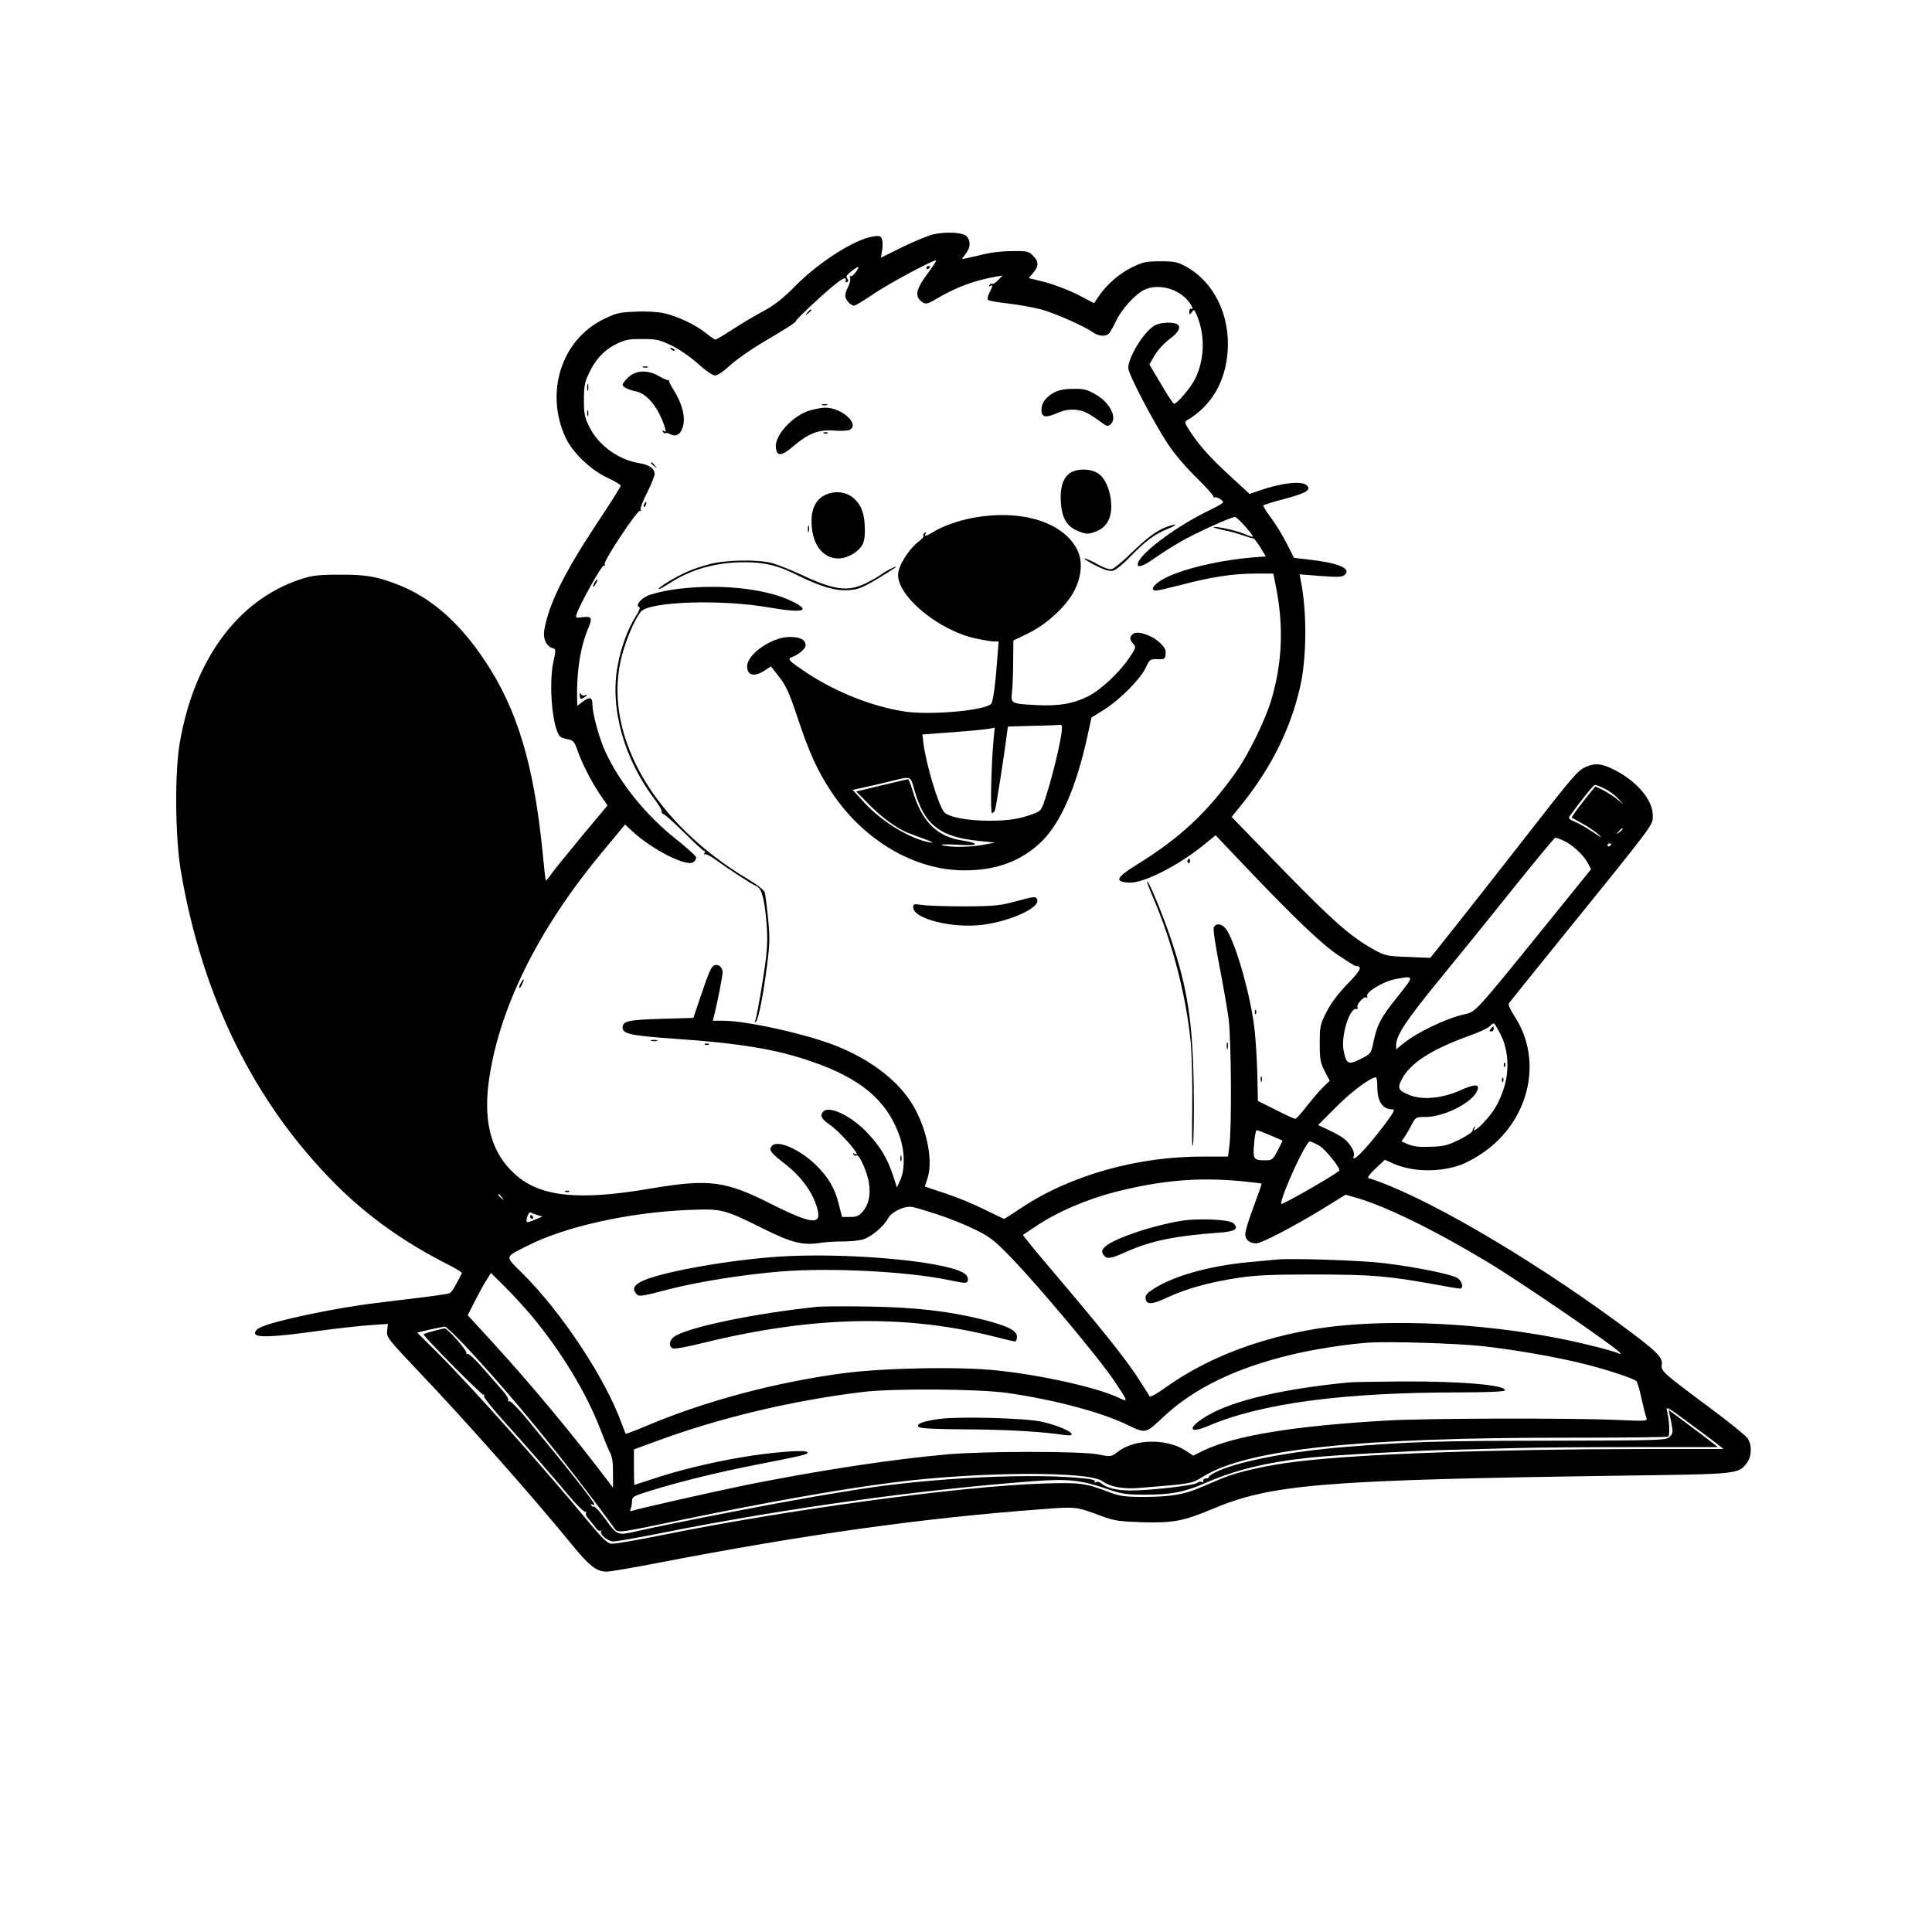 <?xml version="1.0" standalone="no"?>
<!DOCTYPE svg PUBLIC "-//W3C//DTD SVG 20010904//EN"
 "http://www.w3.org/TR/2001/REC-SVG-20010904/DTD/svg10.dtd">
<svg version="1.0" xmlns="http://www.w3.org/2000/svg"
 width="1024pt" height="1024pt" viewBox="0 0 1024 1024"
 preserveAspectRatio="xMidYMid meet">

<g transform="translate(0,1024) scale(0.1,-0.1)"
fill="#000000" stroke="none">
<path d="M4947 8998 c-26 -6 -99 -36 -163 -67 l-115 -57 6 38 c4 20 4 47 0 59
-6 18 -13 21 -45 16 -96 -13 -286 -133 -414 -262 -67 -68 -112 -103 -170 -134
-44 -23 -117 -67 -163 -97 -46 -30 -87 -54 -91 -54 -4 0 -27 16 -51 35 -55 44
-150 89 -222 105 -33 7 -95 11 -151 8 -86 -3 -104 -8 -171 -41 -222 -110 -310
-388 -199 -627 38 -80 131 -169 219 -211 40 -19 73 -38 73 -43 0 -6 -58 -98
-130 -206 -170 -257 -252 -424 -275 -559 -8 -46 10 -85 43 -96 19 -5 19 -9 5
-73 -27 -126 -3 -372 40 -399 5 -3 24 -9 40 -12 25 -5 33 -14 47 -56 23 -67
74 -168 121 -237 l39 -57 -132 -158 c-72 -87 -145 -177 -162 -200 -16 -24 -31
-41 -33 -40 -2 2 -10 73 -18 158 -46 457 -133 748 -303 1004 -132 200 -281
332 -450 401 -119 48 -179 59 -322 58 -117 0 -145 -4 -212 -26 -326 -109 -557
-421 -634 -858 -29 -160 -26 -507 5 -689 114 -669 391 -1229 822 -1660 168
-168 366 -309 599 -426 39 -20 70 -39 68 -43 -33 -67 -54 -102 -66 -107 -8 -3
-71 -12 -141 -21 -69 -8 -180 -22 -246 -30 -224 -27 -550 -96 -618 -131 -18
-9 -27 -21 -25 -31 5 -23 98 -19 328 13 96 13 220 27 276 31 l100 7 -4 -36
c-4 -34 3 -43 160 -209 254 -266 611 -670 807 -910 104 -128 141 -158 198
-158 15 0 134 20 263 45 786 152 1409 239 2043 286 181 14 180 14 317 -37 64
-24 94 -28 208 -32 165 -5 223 5 373 68 316 134 580 156 2189 179 604 8 603 8
648 66 27 34 29 95 5 131 -9 14 -96 85 -192 156 -258 192 -269 201 -263 236 5
40 -26 70 -234 223 -490 359 -1043 679 -1321 765 -8 2 8 23 37 50 l50 47 49
-22 c103 -44 247 -45 359 -3 26 10 75 37 109 60 247 168 324 487 173 721 -26
41 -38 67 -32 74 5 7 114 143 243 302 545 674 519 639 519 694 0 81 -85 181
-204 241 -65 33 -101 37 -149 16 -44 -19 -62 -39 -332 -386 -131 -168 -296
-378 -366 -466 l-128 -161 -118 5 c-112 4 -121 6 -183 40 -122 68 -217 152
-484 426 l-268 276 54 67 c156 194 258 400 309 622 35 153 37 401 3 566 l-6
31 113 -9 c97 -7 115 -6 128 8 34 34 -41 63 -207 81 l-63 7 -39 76 c-21 42
-58 103 -83 136 -25 33 -43 63 -41 66 2 3 51 19 110 34 117 31 145 48 121 72
-25 26 -133 14 -252 -27 l-52 -18 -92 85 c-110 100 -169 165 -219 240 -35 53
-36 57 -18 67 128 76 202 204 213 366 13 190 -73 365 -219 446 -47 26 -63 29
-138 29 -76 0 -93 -4 -150 -32 -68 -33 -135 -92 -177 -154 l-24 -36 -84 44
c-47 24 -125 54 -174 67 l-88 22 23 28 c31 35 30 61 -1 91 -22 23 -32 25 -112
24 -57 0 -119 -8 -175 -23 -49 -12 -88 -20 -88 -18 0 2 9 15 20 29 23 30 26
62 6 88 -16 23 -106 29 -179 13z m-27 -203 c-69 -92 -75 -129 -27 -159 14 -9
28 -5 65 17 107 64 204 100 321 121 l35 6 -24 -25 c-12 -13 -26 -22 -31 -20
-4 3 -11 0 -15 -6 -4 -8 -3 -9 4 -5 16 10 15 1 -4 -36 -9 -17 -12 -34 -7 -38
4 -4 54 -13 110 -19 56 -7 134 -21 172 -31 77 -22 224 -87 270 -119 34 -25 74
-27 91 -6 7 9 23 38 36 65 28 60 102 142 149 164 71 34 176 8 230 -56 24 -28
34 -55 17 -44 -4 2 -8 -4 -8 -15 0 -19 1 -19 13 -3 11 16 14 14 27 -18 44
-105 41 -232 -9 -335 -24 -48 -96 -133 -112 -133 -5 0 -36 47 -69 104 l-62
104 28 49 c16 27 51 65 79 86 52 38 65 69 35 81 -27 10 -84 7 -112 -8 -55 -28
-142 -167 -142 -227 0 -30 129 -278 208 -399 32 -50 95 -124 151 -179 53 -52
95 -99 93 -104 -1 -4 1 -6 6 -3 5 3 19 -2 32 -11 23 -16 22 -17 -75 -65 -181
-90 -365 -232 -365 -280 0 -19 35 -6 93 36 34 24 95 62 136 86 78 45 265 130
287 130 11 0 94 -91 94 -104 0 -3 -20 3 -44 14 -45 19 -156 43 -163 36 -3 -2
22 -9 54 -16 32 -6 78 -19 103 -28 25 -9 48 -16 52 -15 4 2 20 -20 37 -46 l30
-50 -67 -5 c-205 -18 -407 -70 -492 -124 -42 -28 -53 -52 -22 -52 9 0 69 14
132 30 158 42 278 60 392 60 l97 0 11 -56 c46 -219 37 -423 -25 -624 -33 -105
-119 -280 -182 -369 -153 -217 -298 -352 -531 -496 -107 -67 -116 -88 -39 -93
76 -5 262 89 401 203 l59 48 170 -179 c250 -262 392 -398 483 -459 45 -30 85
-55 90 -55 37 -1 28 -21 -44 -95 -51 -53 -89 -104 -112 -150 -33 -65 -35 -76
-35 -165 0 -84 3 -102 26 -147 l27 -51 -37 -36 c-20 -19 -58 -65 -86 -100 -27
-36 -54 -65 -60 -66 -5 0 -52 21 -104 48 l-94 47 -3 145 c-2 80 -9 187 -15
238 -19 165 -89 419 -142 515 -22 40 -62 51 -74 20 -4 -9 10 -100 30 -202 20
-102 42 -229 49 -281 14 -106 17 -581 4 -673 l-7 -57 -127 0 c-352 2 -710 -99
-972 -274 -46 -31 -85 -56 -88 -56 -2 0 -48 22 -101 48 -53 27 -147 66 -208
86 l-111 37 15 47 c31 100 -10 283 -92 406 -78 118 -217 222 -389 291 -155 63
-478 135 -603 135 l-55 0 7 28 c16 60 45 208 45 228 0 27 -22 46 -43 38 -17
-6 -29 -33 -80 -184 l-32 -95 -171 -5 c-173 -5 -204 -12 -204 -46 0 -34 44
-43 270 -59 349 -24 546 -56 734 -122 258 -89 396 -205 462 -389 30 -80 32
-181 6 -238 l-18 -40 -21 65 c-30 90 -67 152 -134 223 -86 92 -207 150 -237
113 -17 -20 -8 -38 33 -66 62 -42 187 -188 133 -155 -7 4 -8 3 -4 -5 4 -6 12
-9 17 -5 13 8 58 -93 65 -149 9 -62 -2 -111 -32 -147 -21 -25 -33 -30 -68 -30
l-43 0 -17 67 c-20 84 -56 144 -121 208 -86 84 -205 136 -234 101 -18 -21 -7
-36 75 -99 77 -61 133 -135 160 -213 38 -111 -10 -110 -241 6 -242 122 -327
133 -640 80 -381 -65 -583 -43 -715 76 -122 110 -167 265 -141 479 49 385 256
810 595 1219 l129 156 41 -38 c107 -98 288 -189 322 -161 8 6 14 17 14 24 0 7
-49 52 -110 100 -158 126 -293 293 -370 458 -33 70 -70 204 -70 254 0 39 -15
42 -54 12 l-26 -20 -1 28 c-4 153 17 285 60 386 23 54 17 63 -39 55 -27 -4
-30 -2 -24 16 14 47 133 261 144 258 6 -1 9 2 5 8 -9 14 175 291 188 283 6 -3
7 -1 3 5 -4 6 11 47 34 91 22 44 40 89 40 99 0 28 -30 49 -80 57 -111 17 -219
95 -267 194 -24 48 -28 68 -28 141 0 71 4 94 26 140 36 77 80 124 146 157 48
23 69 27 140 26 75 0 90 -4 156 -36 41 -20 102 -63 139 -97 39 -35 75 -60 88
-60 13 0 46 22 79 53 32 29 102 79 157 112 162 96 194 117 194 126 0 4 55 58
122 119 111 100 148 124 140 91 -1 -7 2 -10 8 -6 8 5 8 11 0 20 -8 9 -2 19 25
39 19 15 35 24 35 21 0 -14 -33 -54 -41 -49 -5 3 -6 -2 -3 -10 3 -8 -2 -28
-10 -45 -9 -16 -16 -38 -16 -47 0 -22 28 -54 47 -54 7 0 50 26 95 57 73 51
317 183 339 183 4 0 -14 -29 -41 -65z m3585 -2735 c23 -11 54 -34 71 -52 l29
-32 -34 28 c-18 15 -52 36 -74 48 l-41 20 -23 -28 c-64 -78 -105 -135 -102
-138 2 -1 27 -15 54 -30 28 -15 66 -40 85 -57 27 -23 20 -21 -26 10 -34 23
-78 48 -98 56 -32 14 -35 18 -24 33 77 104 124 162 132 162 5 0 28 -9 51 -20z
m95 -214 c0 -2 -8 -10 -17 -17 -16 -13 -17 -12 -4 4 13 16 21 21 21 13z m-316
-60 c44 -18 108 -76 131 -119 l18 -34 -228 -282 c-390 -482 -382 -473 -443
-487 -98 -21 -260 -100 -331 -160 l-31 -26 0 24 c0 50 54 131 218 332 94 115
272 334 394 487 123 153 227 279 231 279 4 0 23 -6 41 -14z m256 -20 c0 -3 -4
-8 -10 -11 -5 -3 -10 -1 -10 4 0 6 5 11 10 11 6 0 10 -2 10 -4z m-1133 -809
c-87 -108 -108 -146 -128 -243 -12 -58 -14 -60 -68 -87 -65 -33 -76 -27 -90
47 -14 77 32 226 68 218 7 -1 9 2 6 8 -9 14 34 62 48 53 6 -3 7 -1 3 5 -12 21
80 78 147 92 105 20 105 21 14 -93z m548 -203 c40 -79 46 -192 15 -284 -26
-77 -51 -120 -104 -177 -36 -40 -66 -58 -50 -30 4 7 3 9 -2 4 -5 -5 -9 -14 -9
-20 0 -7 -31 -28 -70 -47 -59 -30 -82 -36 -150 -38 -58 -3 -92 1 -119 12 l-38
16 22 32 c11 18 28 48 37 66 16 30 20 32 72 32 93 1 235 71 267 132 23 44 -4
46 -89 8 -91 -41 -194 -51 -261 -26 -65 25 -71 37 -47 84 44 87 158 160 358
232 51 18 100 41 109 51 9 10 20 17 23 14 4 -2 20 -29 36 -61z m-655 -274 c0
-79 28 -120 81 -120 15 0 5 -18 -47 -87 -96 -127 -177 -208 -158 -158 7 17
-18 61 -50 88 -11 10 -48 31 -80 46 l-60 28 95 95 c79 80 183 158 212 158 4 0
7 -23 7 -50z m-568 -257 c35 -15 64 -27 65 -28 2 -1 -10 -25 -25 -53 -26 -49
-29 -52 -67 -52 -61 0 -65 6 -58 88 3 40 9 72 14 72 4 0 36 -12 71 -27z m260
-55 c33 -19 117 -123 106 -133 -25 -24 -308 -186 -308 -176 0 45 131 331 152
331 6 0 28 -10 50 -22z m-417 -188 c60 -6 110 -12 112 -13 1 -2 -18 -56 -42
-121 -25 -65 -45 -131 -45 -147 0 -30 23 -49 59 -49 27 0 194 87 350 182 l123
76 62 -18 c148 -43 402 -166 677 -331 180 -107 717 -475 718 -492 1 -4 -7 -4
-16 2 -10 5 -72 23 -139 39 -482 121 -1109 155 -1504 81 -296 -55 -552 -159
-755 -305 -51 -36 -81 -52 -83 -44 -3 7 -35 58 -72 114 -73 107 -173 233 -437
544 -91 107 -163 195 -161 197 2 1 30 20 63 42 118 80 275 147 432 187 239 60
433 77 658 56z m-3914 -87 c13 -16 12 -17 -3 -4 -17 13 -22 21 -14 21 2 0 10
-8 17 -17z m2309 -90 c58 -19 146 -54 196 -79 79 -38 103 -57 190 -146 152
-158 467 -533 554 -663 69 -103 71 -108 23 -85 -114 55 -403 120 -645 146
-204 22 -606 14 -823 -15 -358 -48 -727 -147 -1038 -278 -59 -25 -109 -44
-111 -42 -1 2 -11 27 -21 54 -85 237 -317 588 -524 794 -97 96 -99 86 24 148
200 102 539 177 852 190 180 7 189 5 398 -99 154 -76 209 -90 305 -75 30 4 83
8 118 7 34 0 81 4 103 10 44 12 112 68 135 111 18 36 88 69 129 62 17 -3 77
-21 135 -40z m-2122 -3 l27 -8 -39 -16 c-21 -10 -40 -15 -43 -13 -8 9 9 57 19
51 5 -3 22 -10 36 -14z m-33 -531 c155 -185 291 -408 365 -599 22 -58 47 -118
55 -133 10 -19 15 -55 14 -105 l0 -77 -22 29 c-189 250 -399 503 -613 738
l-135 147 37 73 c20 39 47 90 61 111 l25 40 70 -69 c39 -38 103 -108 143 -155z
m-360 -151 c248 -263 527 -603 793 -966 29 -41 -2 -43 357 31 463 96 865 167
1140 201 443 56 1025 59 1097 6 43 -31 111 -44 201 -36 275 22 272 22 334 60
236 145 817 207 1946 206 279 0 513 2 519 6 10 7 6 92 -8 142 -5 19 17 6 112
-65 66 -48 135 -100 154 -115 l35 -28 -415 0 c-812 -1 -1511 -26 -1840 -66
-157 -18 -320 -55 -399 -88 -34 -14 -88 -37 -121 -51 -85 -37 -158 -48 -295
-49 -100 0 -130 4 -180 23 -134 51 -158 54 -355 48 -436 -14 -1349 -137 -2030
-275 -129 -26 -247 -46 -261 -44 -20 2 -49 31 -115 110 -239 290 -627 724
-800 897 l-113 112 67 16 c37 8 72 15 79 16 6 1 50 -41 98 -91z m5405 -13
c177 -20 393 -58 540 -95 120 -30 258 -76 273 -90 5 -4 17 -45 27 -91 10 -46
22 -93 26 -103 7 -18 2 -19 -152 -12 -244 11 -1016 9 -1224 -3 -496 -29 -806
-80 -971 -159 l-55 -27 -34 23 c-103 69 -273 68 -366 -3 -35 -27 -35 -27 -107
-13 -96 17 -592 17 -792 0 -295 -26 -676 -84 -1067 -162 -161 -33 -579 -127
-606 -137 -12 -5 -14 -2 -9 11 4 10 7 28 7 41 0 22 10 27 98 54 151 47 350 96
547 135 275 54 285 57 285 68 0 16 -179 3 -351 -26 -166 -28 -344 -72 -473
-116 -50 -16 -91 -30 -93 -30 -2 0 -3 42 -3 94 l0 94 123 45 c330 122 716 214
1087 259 161 20 615 17 770 -5 244 -35 494 -101 631 -167 103 -49 99 -50 193
38 162 153 384 261 681 332 119 29 295 56 410 64 112 7 470 -4 605 -19z"/>
<path d="M4910 8819 c0 -5 5 -7 10 -4 6 3 10 8 10 11 0 2 -4 4 -10 4 -5 0 -10
-5 -10 -11z"/>
<path d="M4279 8583 c-13 -16 -12 -17 4 -4 9 7 17 15 17 17 0 8 -8 3 -21 -13z"/>
<path d="M3557 8389 c7 -7 15 -10 18 -7 3 3 -2 9 -12 12 -14 6 -15 5 -6 -5z"/>
<path d="M3408 8293 c6 -2 18 -2 25 0 6 3 1 5 -13 5 -14 0 -19 -2 -12 -5z"/>
<path d="M3331 8241 c-17 -16 -31 -34 -31 -40 0 -12 28 -26 73 -36 59 -12 121
-92 152 -194 5 -18 4 -22 -5 -16 -9 6 -11 4 -6 -4 5 -7 10 -10 13 -7 3 3 14 1
25 -5 31 -17 57 -1 68 42 14 50 -5 121 -49 191 -16 25 -28 49 -25 52 2 3 1 4
-2 1 -4 -2 -26 7 -49 20 -60 36 -123 34 -164 -4z"/>
<path d="M3112 8185 c0 -16 2 -22 5 -12 2 9 2 23 0 30 -3 6 -5 -1 -5 -18z"/>
<path d="M5588 8160 c-45 -24 -68 -55 -68 -93 0 -39 22 -43 82 -17 38 16 65
21 100 18 44 -5 63 -14 146 -74 18 -13 25 -14 37 -4 40 33 -1 116 -79 160 -42
25 -62 30 -116 29 -45 0 -77 -6 -102 -19z"/>
<path d="M4358 8093 c6 -2 18 -2 25 0 6 3 1 5 -13 5 -14 0 -19 -2 -12 -5z"/>
<path d="M4297 8066 c-90 -24 -190 -130 -185 -195 4 -52 29 -51 93 4 80 68
133 89 215 83 37 -3 75 -1 84 4 55 31 -46 120 -133 117 -14 0 -48 -6 -74 -13z"/>
<path d="M3112 8050 c0 -14 2 -19 5 -12 2 6 2 18 0 25 -3 6 -5 1 -5 -13z"/>
<path d="M4368 7943 c7 -3 16 -2 19 1 4 3 -2 6 -13 5 -11 0 -14 -3 -6 -6z"/>
<path d="M3450 7786 c0 -2 8 -10 18 -17 15 -13 16 -12 3 4 -13 16 -21 21 -21
13z"/>
<path d="M5667 7730 c-35 -28 -50 -81 -44 -156 6 -84 34 -127 94 -150 41 -16
50 -16 86 -3 57 19 87 66 87 134 0 69 -25 139 -62 170 -39 33 -122 35 -161 5z"/>
<path d="M4362 7610 c-45 -28 -65 -79 -60 -155 7 -107 62 -175 143 -175 40 0
94 28 119 62 15 21 20 43 20 90 -1 83 -17 130 -60 168 -43 37 -110 42 -162 10z"/>
<path d="M3415 7569 c-4 -6 -5 -12 -2 -15 2 -3 7 2 10 11 7 17 1 20 -8 4z"/>
<path d="M5155 7495 c-75 -14 -160 -44 -211 -76 -36 -22 -48 -24 -38 -7 4 7 3
8 -5 4 -6 -4 -9 -11 -6 -16 3 -4 -10 -19 -29 -33 -52 -41 -106 -128 -106 -174
0 -118 220 -297 415 -338 39 -8 81 -15 94 -15 l24 0 -8 -101 c-9 -127 -22
-220 -32 -230 -35 -35 -317 -60 -453 -41 -172 25 -367 102 -526 207 -94 63
-103 72 -77 82 36 13 73 45 73 62 0 30 -29 45 -84 45 -95 0 -226 -91 -226
-156 0 -51 42 -58 100 -17 l26 17 44 -56 c36 -46 54 -86 96 -212 63 -190 107
-287 181 -398 170 -256 440 -415 703 -415 173 -1 308 51 415 157 99 100 179
285 237 547 l23 106 66 41 c84 53 192 161 221 222 22 46 25 48 63 46 37 -1 40
1 43 27 3 22 -5 36 -31 61 -43 40 -119 65 -142 46 -19 -16 -19 -29 1 -52 16
-17 15 -21 -18 -71 -50 -76 -149 -170 -216 -205 -78 -41 -162 -56 -280 -49
-134 7 -136 8 -128 71 3 28 6 101 6 161 l1 110 80 39 c97 47 203 145 244 227
38 75 44 154 16 212 -73 150 -298 220 -556 172z m471 -1142 c-11 -73 -43 -207
-76 -314 -30 -96 -30 -96 -72 -112 -74 -28 -130 -37 -238 -37 -115 0 -217 20
-237 47 -31 40 -93 248 -108 359 l-6 51 158 12 c87 6 173 15 191 18 l34 6 -6
-64 c-13 -143 -18 -389 -8 -389 5 0 12 7 15 14 6 15 49 290 62 393 l7 52 131
4 c73 1 138 4 146 5 10 2 12 -8 7 -45z m-781 -295 c53 -191 136 -256 353 -276
l77 -8 -66 -12 c-72 -13 -168 -14 -214 -2 -17 5 16 6 74 3 70 -4 102 -3 98 4
-4 6 -30 13 -59 17 -141 19 -223 100 -272 269 -9 31 -20 57 -24 57 -4 -1 -67
-15 -141 -33 l-133 -32 68 -69 c66 -67 145 -125 201 -148 16 -6 57 -22 93 -35
36 -13 51 -21 35 -19 -104 15 -259 108 -355 213 l-61 67 58 12 c32 7 94 21
138 32 116 29 110 31 130 -40z"/>
<path d="M4282 7435 c0 -16 2 -22 5 -12 2 9 2 23 0 30 -3 6 -5 -1 -5 -18z"/>
<path d="M6185 7448 c-53 -19 -103 -56 -188 -138 -45 -45 -92 -83 -103 -86
-14 -4 -42 6 -76 25 -30 17 -61 31 -69 31 -8 0 17 -16 55 -36 50 -25 77 -33
95 -29 14 3 55 36 91 74 83 85 126 117 197 147 57 23 56 32 -2 12z"/>
<path d="M3765 7251 c-38 -10 -92 -27 -120 -40 -64 -28 -155 -83 -155 -93 0
-4 27 10 61 32 113 73 245 110 394 110 109 0 179 -17 282 -69 123 -61 202 -84
272 -79 51 4 73 13 155 62 53 32 96 60 96 62 0 6 -62 -26 -80 -41 -8 -7 -43
-27 -76 -44 -99 -50 -171 -40 -354 46 -52 24 -120 51 -150 59 -74 19 -238 17
-325 -5z"/>
<path d="M3150 7150 c-6 -11 -8 -20 -6 -20 3 0 10 9 16 20 6 11 8 20 6 20 -3
0 -10 -9 -16 -20z"/>
<path d="M3560 7114 c-52 -8 -110 -23 -129 -32 -39 -19 -63 -52 -44 -59 8 -3
2 -19 -17 -49 -43 -68 -77 -161 -96 -260 -43 -228 33 -498 201 -718 19 -25 34
-52 32 -58 -1 -7 3 -12 9 -13 6 0 55 -44 109 -97 54 -54 102 -98 107 -98 5 0
6 -6 2 -12 -4 -7 -4 -10 1 -6 4 4 29 -8 54 -26 67 -49 193 -131 213 -139 33
-12 46 -52 58 -170 9 -88 8 -141 0 -215 -13 -104 -46 -298 -56 -329 -5 -12 -4
-15 3 -8 13 13 39 142 59 303 14 107 15 145 5 242 -6 63 -14 125 -17 138 -4
14 -35 39 -86 70 -495 294 -764 750 -680 1153 19 92 71 221 109 267 44 54 425
67 681 22 179 -31 225 -19 122 32 -144 72 -408 97 -640 62z"/>
<path d="M3073 6553 c1 -17 5 -20 19 -12 10 5 18 12 18 15 0 3 -5 2 -11 -2 -6
-3 -15 0 -20 7 -6 10 -8 8 -6 -8z"/>
<path d="M6295 5681 c-3 -5 -2 -12 3 -15 5 -3 9 1 9 9 0 17 -3 19 -12 6z"/>
<path d="M6080 5565 c0 -5 17 -48 37 -95 97 -227 170 -510 194 -753 6 -65 10
-222 8 -353 -2 -136 -1 -217 4 -192 4 23 6 165 4 313 -6 339 -32 512 -118 770
-46 139 -129 338 -129 310z"/>
<path d="M5385 5463 c-79 -22 -111 -26 -265 -27 -96 0 -199 3 -227 7 -49 7
-53 6 -53 -12 0 -62 214 -114 374 -92 143 20 292 88 284 129 -4 23 -14 22
-113 -5z"/>
<path d="M2760 5029 c-7 -11 -10 -23 -7 -25 2 -2 9 7 15 21 14 30 7 33 -8 4z"/>
<path d="M6651 4874 c0 -11 3 -14 6 -6 3 7 2 16 -1 19 -3 4 -6 -2 -5 -13z"/>
<path d="M3453 4723 c9 -2 23 -2 30 0 6 3 -1 5 -18 5 -16 0 -22 -2 -12 -5z"/>
<path d="M6502 4695 c0 -16 2 -22 5 -12 2 9 2 23 0 30 -3 6 -5 -1 -5 -18z"/>
<path d="M3738 4703 c7 -3 16 -2 19 1 4 3 -2 6 -13 5 -11 0 -14 -3 -6 -6z"/>
<path d="M6682 4520 c0 -14 2 -19 5 -12 2 6 2 18 0 25 -3 6 -5 1 -5 -13z"/>
<path d="M4772 4100 c0 -14 2 -19 5 -12 2 6 2 18 0 25 -3 6 -5 1 -5 -13z"/>
<path d="M2998 3923 c7 -3 16 -2 19 1 4 3 -2 6 -13 5 -11 0 -14 -3 -6 -6z"/>
<path d="M7901 4787 c-8 -10 -7 -14 2 -14 8 0 14 6 14 14 0 7 -1 13 -2 13 -2
0 -8 -6 -14 -13z"/>
<path d="M7971 4594 c0 -11 3 -14 6 -6 3 7 2 16 -1 19 -3 4 -6 -2 -5 -13z"/>
<path d="M7961 4514 c0 -11 3 -14 6 -6 3 7 2 16 -1 19 -3 4 -6 -2 -5 -13z"/>
<path d="M6265 3770 c-162 -26 -379 -100 -414 -144 -11 -13 -12 -22 -4 -34 17
-28 38 -25 122 13 129 58 261 85 484 101 94 6 116 20 84 51 -19 19 -180 27
-272 13z"/>
<path d="M6765 3564 c-22 -2 -89 -9 -150 -14 -206 -20 -392 -72 -499 -140 -37
-24 -47 -35 -44 -53 5 -34 34 -32 117 7 100 46 218 79 366 102 97 15 176 19
415 19 305 -1 384 -7 648 -55 59 -11 113 -20 120 -20 21 0 13 39 -13 56 -31
20 -223 59 -390 79 -126 15 -489 27 -570 19z"/>
<path d="M4134 3580 c-250 -16 -589 -74 -714 -123 -57 -23 -72 -45 -49 -73 15
-18 19 -18 184 25 149 38 395 77 585 92 265 21 672 0 891 -46 91 -19 99 -19
99 5 0 29 -37 48 -136 70 -207 44 -587 67 -860 50z"/>
<path d="M4335 3314 c-337 -35 -691 -109 -762 -159 -27 -19 -30 -53 -6 -62 9
-4 84 10 167 31 577 141 1062 151 1539 31 54 -14 102 -25 107 -25 6 0 10 11
10 25 0 33 -49 57 -177 90 -185 46 -360 66 -608 70 -126 2 -248 1 -270 -1z"/>
<path d="M2810 3790 c0 -5 5 -10 11 -10 5 0 7 5 4 10 -3 6 -8 10 -11 10 -2 0
-4 -4 -4 -10z"/>
<path d="M2297 3185 c-27 -7 -50 -15 -52 -17 -6 -6 307 -323 317 -320 5 1 7
-2 3 -7 -3 -6 41 -61 97 -124 111 -122 241 -271 357 -409 41 -48 79 -85 84
-81 6 3 7 1 3 -5 -4 -7 3 -22 15 -34 11 -13 28 -33 36 -45 8 -13 20 -20 27
-16 6 3 8 2 3 -2 -13 -15 35 -55 64 -55 16 0 131 20 256 45 649 130 1366 229
1978 275 176 13 247 5 380 -41 79 -27 103 -31 200 -31 140 -1 215 14 324 62
158 69 324 110 551 134 120 13 526 36 720 41 113 3 282 7 375 10 94 3 373 5
620 5 l450 0 -25 20 c-14 11 -72 55 -130 98 l-106 79 13 -61 c11 -57 11 -62
-7 -81 -20 -19 -36 -20 -653 -21 -588 -1 -718 -5 -1077 -34 -277 -23 -533 -71
-658 -124 -31 -14 -56 -29 -55 -34 1 -5 -5 -9 -15 -8 -9 0 -16 -5 -14 -12 1
-8 -2 -11 -8 -7 -6 4 -17 2 -25 -5 -16 -13 -248 -40 -351 -40 -74 0 -127 13
-156 37 -9 8 -22 12 -29 7 -7 -4 -10 -3 -6 3 4 6 -14 13 -46 16 -269 31 -810
6 -1207 -57 -52 -9 -113 -18 -135 -22 -200 -31 -875 -161 -1040 -200 -101 -23
-104 -23 -164 61 -30 41 -58 72 -62 69 -4 -2 -11 1 -15 7 -4 8 -3 9 4 5 7 -4
12 -4 12 0 0 14 -155 209 -363 460 -45 54 -83 91 -89 88 -6 -4 -8 -2 -4 4 3 5
-9 28 -28 49 -18 21 -66 75 -106 121 -39 45 -76 79 -81 76 -5 -3 -8 -1 -7 5 4
13 -100 131 -115 130 -7 0 -34 -7 -60 -14z"/>
<path d="M7150 2913 c-348 -34 -607 -94 -745 -173 -111 -63 -112 -105 -2 -58
280 120 713 178 1334 178 136 0 234 4 238 10 18 28 -229 50 -550 48 -132 -1
-256 -3 -275 -5z"/>
<path d="M4984 2720 c-91 -12 -131 -27 -115 -43 8 -8 83 -12 254 -13 214 -1
403 -12 520 -30 22 -3 37 -2 37 4 0 16 -79 49 -160 67 -89 19 -428 28 -536 15z"/>
</g>
</svg>
